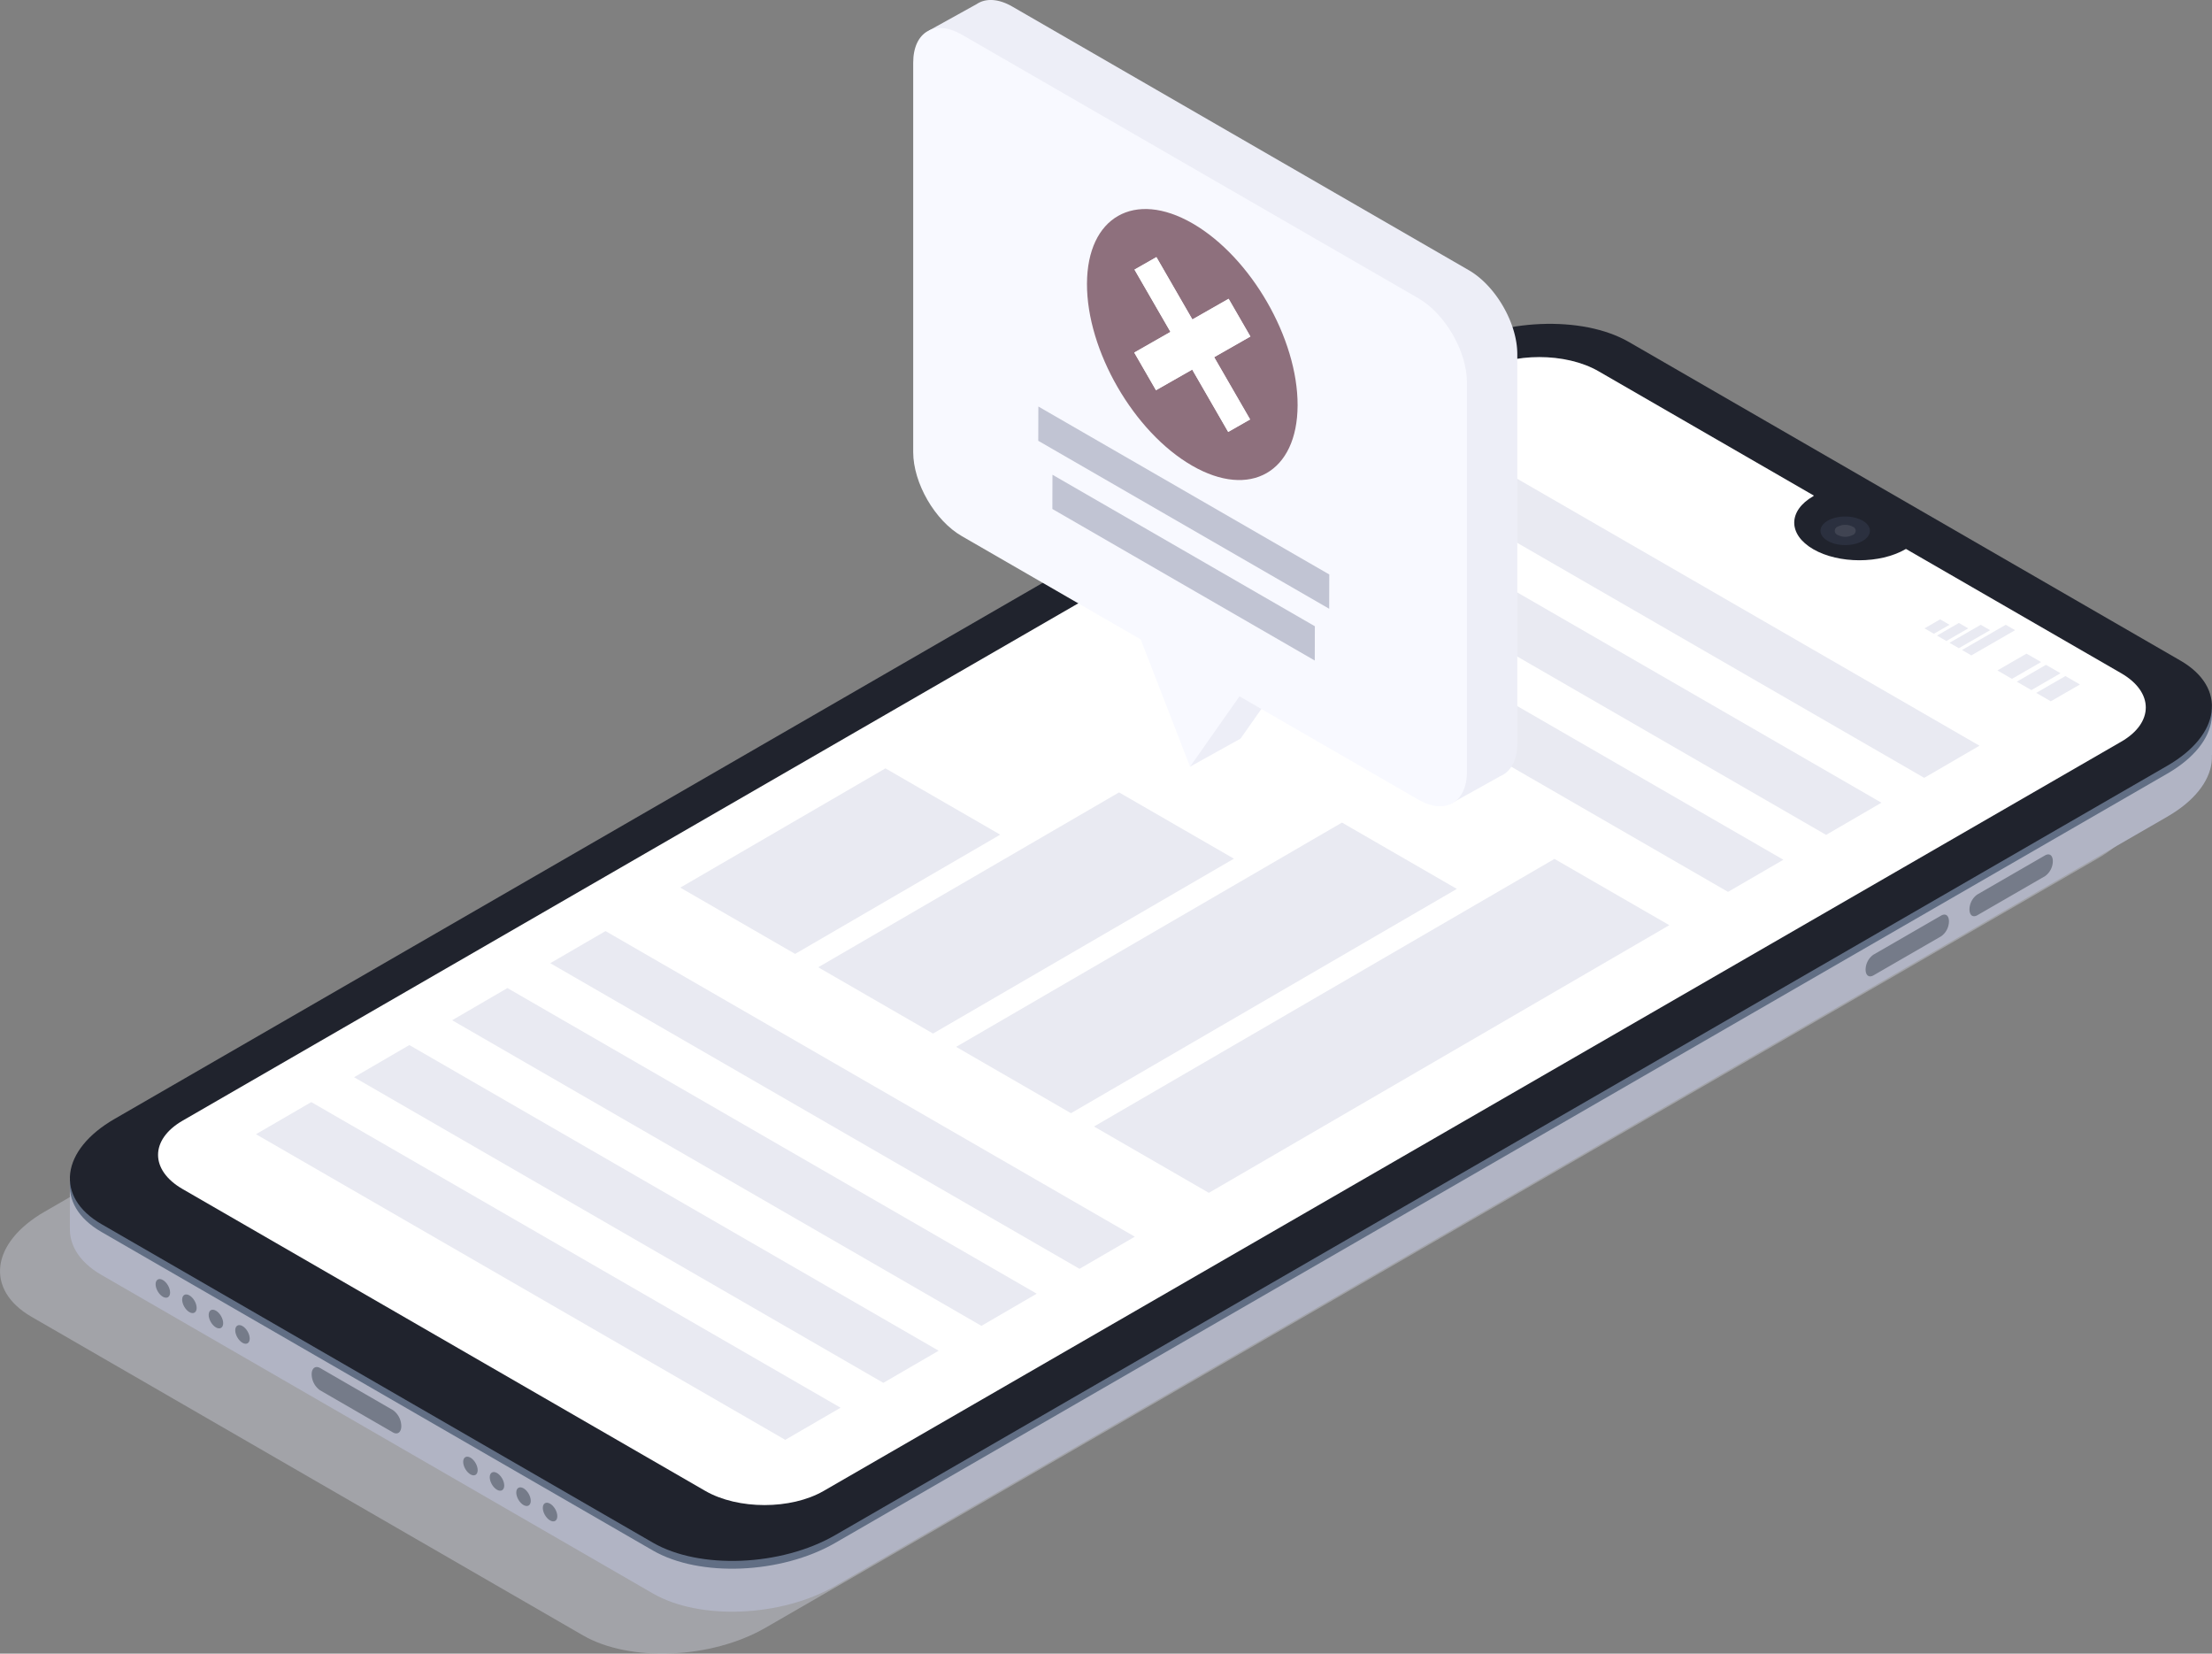 <?xml version="1.0" encoding="UTF-8"?> <svg xmlns="http://www.w3.org/2000/svg" xmlns:xlink="http://www.w3.org/1999/xlink" viewBox="0 0 500 373.72"><rect x="0" y="0" width="500" height="373.72" fill="#808080" stroke="none"/><defs><style>.cls-1{fill:#b1b4c4;}.cls-2{fill:#d6d8e5;opacity:0.4;}.cls-3{fill:#616e84;}.cls-4{fill:#757b89;}.cls-5{fill:#20232d;}.cls-6,.cls-9{fill:#fff;}.cls-7{opacity:0.5;fill:url(#Безымянный_градиент_15);}.cls-8{fill:#2b303f;}.cls-9{opacity:0.1;}.cls-10{fill:#e9eaf2;}.cls-11{fill:#edeef7;}.cls-12{fill:#f8f9ff;}.cls-13{fill:#8E707D;}.cls-14{fill:#c1c4d3;}</style><linearGradient id="Безымянный_градиент_15" x1="260.38" y1="340.14" x2="260.38" y2="80.74" gradientUnits="userSpaceOnUse"><stop offset="0.21" stop-color="#fff" stop-opacity="0"></stop><stop offset="1" stop-color="#fff" stop-opacity="0.2"></stop></linearGradient></defs><title>Error notification_SVG</title><g id="Слой_2" data-name="Слой 2"><g id="Слой_1-2" data-name="Слой 1"><polygon class="cls-1" points="500 170.71 500 159.67 489.29 166.57 500 170.71"></polygon><path class="cls-2" d="M131.79,369.6l-124.66-72c-10.56-6.1-9.24-16.75,3-23.79L311.22,100c12.2-7,30.64-7.8,41.2-1.71l124.66,72c10.56,6.09,9.23,16.74-3,23.78L173,367.89C160.79,374.93,142.35,375.7,131.79,369.6Z"></path><path class="cls-1" d="M147.58,360.12l-124.66-72c-10.56-6.09-9.23-16.74,3-23.78L327,90.51c12.2-7,30.64-7.81,41.2-1.71l124.66,72c10.56,6.1,9.24,16.75-3,23.79L188.78,358.42C176.58,365.46,158.14,366.22,147.58,360.12Z"></path><polygon class="cls-1" points="15.79 277.67 15.79 266.19 29.25 271.27 15.79 277.67"></polygon><path class="cls-3" d="M147.58,350.41l-124.66-72c-10.56-6.1-9.23-16.75,3-23.79L327,80.79c12.2-7,30.64-7.8,41.2-1.71l124.66,72c10.56,6.09,9.24,16.74-3,23.78L188.78,348.7C176.58,355.74,158.14,356.51,147.58,350.41Z"></path><ellipse class="cls-4" cx="36.82" cy="291.17" rx="1.34" ry="2.31" transform="translate(-140.66 57.42) rotate(-30)"></ellipse><ellipse class="cls-4" cx="42.82" cy="294.64" rx="1.34" ry="2.31" transform="translate(-141.59 60.89) rotate(-30)"></ellipse><ellipse class="cls-4" cx="48.82" cy="298.1" rx="1.34" ry="2.31" transform="translate(-142.52 64.35) rotate(-30)"></ellipse><ellipse class="cls-4" cx="54.82" cy="301.57" rx="1.34" ry="2.31" transform="translate(-143.45 67.82) rotate(-30)"></ellipse><ellipse class="cls-4" cx="106.34" cy="331.31" rx="1.34" ry="2.31" transform="translate(-151.41 97.56) rotate(-30)"></ellipse><ellipse class="cls-4" cx="112.34" cy="334.78" rx="1.34" ry="2.31" transform="translate(-152.34 101.03) rotate(-30)"></ellipse><ellipse class="cls-4" cx="118.34" cy="338.24" rx="1.34" ry="2.31" transform="translate(-153.27 104.49) rotate(-30)"></ellipse><ellipse class="cls-4" cx="124.34" cy="341.71" rx="1.34" ry="2.31" transform="translate(-154.2 107.96) rotate(-30)"></ellipse><path class="cls-4" d="M88.82,323.72,72.34,314.2a4.51,4.51,0,0,1-1.89-3.61h0c0-1.39.84-2,1.89-1.43l16.48,9.52a4.51,4.51,0,0,1,1.89,3.61h0C90.71,323.68,89.87,324.32,88.82,323.72Z"></path><path class="cls-4" d="M462.27,198l-15.33,8.85c-1,.56-1.76,0-1.76-1.33h0a4.21,4.21,0,0,1,1.76-3.36l15.33-8.85c1-.56,1.75,0,1.75,1.33h0A4.21,4.21,0,0,1,462.27,198Z"></path><path class="cls-4" d="M438.79,211.59l-15.33,8.85c-1,.56-1.76,0-1.76-1.33h0a4.2,4.2,0,0,1,1.76-3.35l15.33-8.85c1-.56,1.75,0,1.75,1.33h0A4.19,4.19,0,0,1,438.79,211.59Z"></path><path class="cls-5" d="M147.58,348.64l-124.66-72c-10.56-6.1-9.23-16.74,3-23.78L327,79c12.2-7,30.64-7.81,41.2-1.71l124.66,72c10.56,6.1,9.24,16.75-3,23.79L188.78,346.94C176.58,354,158.14,354.74,147.58,348.64Z"></path><path class="cls-6" d="M479.49,152.16l-48.67-28.1-.12.07c-5.75,3.32-15.07,3.32-20.82,0s-5.75-8.7,0-12L410,112l-48.67-28.1c-7.39-4.27-19.38-4.27-26.77,0L41.27,253.27c-7.39,4.27-7.39,11.19,0,15.45l118.15,68.22c7.4,4.27,19.38,4.27,26.77,0L479.49,167.61C486.88,163.35,486.88,156.43,479.49,152.16Z"></path><path class="cls-7" d="M479.49,167.61,186.2,337c-6.68,3.85-17.13,4.22-24.53,1.1a22,22,0,0,1-2.23-1.1L41.28,268.72a12.48,12.48,0,0,1-4.15-3.6c-2.79-3.95-1.41-8.64,4.15-11.85L334.56,83.94c7.39-4.26,19.37-4.26,26.77,0L410,112.05a.34.34,0,0,0-.12.06c-5.75,3.32-5.75,8.7,0,12s15.08,3.32,20.82,0l.11-.07,48.68,28.1C486.88,156.43,486.88,163.34,479.49,167.61Z"></path><ellipse class="cls-8" cx="417.09" cy="119.96" rx="5.59" ry="3.23"></ellipse><path class="cls-9" d="M415.44,120.92a1,1,0,0,1,0-1.91,3.64,3.64,0,0,1,3.31,0,1,1,0,0,1,0,1.91A3.64,3.64,0,0,1,415.44,120.92Z"></path><polygon class="cls-10" points="437.13 143.23 435.02 142.01 438.55 139.97 440.66 141.2 437.13 143.23"></polygon><polygon class="cls-10" points="439.96 144.86 437.84 143.64 442.78 140.79 444.9 142.01 439.96 144.86"></polygon><polygon class="cls-10" points="442.78 146.49 440.66 145.27 447.72 141.2 449.84 142.42 442.78 146.49"></polygon><polygon class="cls-10" points="445.6 148.12 443.49 146.9 453.37 141.2 455.49 142.42 445.6 148.12"></polygon><polygon class="cls-10" points="454.78 153.42 451.49 151.52 458.07 147.72 461.37 149.62 454.78 153.42"></polygon><polygon class="cls-10" points="459.17 155.96 455.88 154.06 462.47 150.25 465.76 152.15 459.17 155.96"></polygon><polygon class="cls-10" points="463.56 158.49 460.27 156.59 466.86 152.79 470.15 154.69 463.56 158.49"></polygon><polygon class="cls-10" points="447.44 168.53 434.95 175.79 315.31 106.72 327.81 99.46 447.44 168.53"></polygon><polygon class="cls-10" points="226.09 188.63 179.73 215.58 153.77 200.6 200.14 173.65 226.09 188.63"></polygon><polygon class="cls-10" points="278.91 194.06 210.9 233.58 184.95 218.6 252.95 179.08 278.91 194.06"></polygon><polygon class="cls-10" points="329.3 200.89 242.08 251.58 216.12 236.59 303.34 185.9 329.3 200.89"></polygon><polygon class="cls-10" points="377.33 209.09 273.25 269.58 247.29 254.59 351.37 194.11 377.33 209.09"></polygon><polygon class="cls-10" points="256.51 279.49 244.01 286.75 124.38 217.68 136.87 210.42 256.51 279.49"></polygon><polygon class="cls-10" points="234.34 292.37 221.84 299.64 102.2 230.57 114.7 223.3 234.34 292.37"></polygon><polygon class="cls-10" points="212.17 305.26 199.67 312.52 80.03 243.45 92.53 236.18 212.17 305.26"></polygon><polygon class="cls-10" points="190 318.14 177.5 325.4 57.86 256.33 70.36 249.07 190 318.14"></polygon><polygon class="cls-10" points="403.11 194.3 390.6 201.56 270.97 132.49 283.47 125.22 403.11 194.3"></polygon><polygon class="cls-10" points="425.28 181.41 412.77 188.68 293.14 119.61 305.64 112.34 425.28 181.41"></polygon><path class="cls-11" d="M332,61.06,228.83,1.49c-2.79-1.61-5.34-1.87-7.28-1h0a5.24,5.24,0,0,0-.77.43L210,6.89l7.84,11V95.78c0,7,4.92,15.52,11,19l40.42,23.33,4.92,12.69L269,173.27l11.41-6.34L291.59,151l35,20.22,1.23,10.49,11.3-6.3c2.35-1,3.85-3.55,3.85-7.41V80.08C343,73.08,338.08,64.56,332,61.06Z"></path><path class="cls-12" d="M320.6,67.4,217.42,7.83c-6.06-3.5-11-.66-11,6.34v88c0,7,4.92,15.52,11,19l40.42,23.33L269,173.27l11.17-15.9,40.42,23.34c6.07,3.5,11,.66,11-6.34V86.42C331.58,79.42,326.67,70.9,320.6,67.4Z"></path><path class="cls-13" d="M269.58,50.5c13.15,7.6,23.78,26,23.73,41.11s-10.73,21.21-23.88,13.61-23.78-26-23.73-41.1S256.44,42.91,269.58,50.5Zm13,44.3-8.13-14.08,8.19-4.67-4.92-8.52-8.19,4.67-8.13-14.09-4.95,2.82L264.58,75l-8.19,4.67,4.91,8.51,8.19-4.67,8.13,14.09,4.95-2.82"></path><polygon class="cls-6" points="277.71 67.53 282.63 76.05 274.44 80.72 282.57 94.8 277.62 97.62 269.49 83.53 261.3 88.19 256.39 79.69 264.58 75.02 256.44 60.93 261.39 58.11 269.52 72.2 277.71 67.53"></polygon><polygon class="cls-14" points="297.21 141.53 297.19 149.28 237.88 115.03 237.9 107.29 297.21 141.53"></polygon><polygon class="cls-14" points="300.47 129.83 300.45 137.58 234.69 99.62 234.71 91.87 300.47 129.83"></polygon></g></g></svg> 